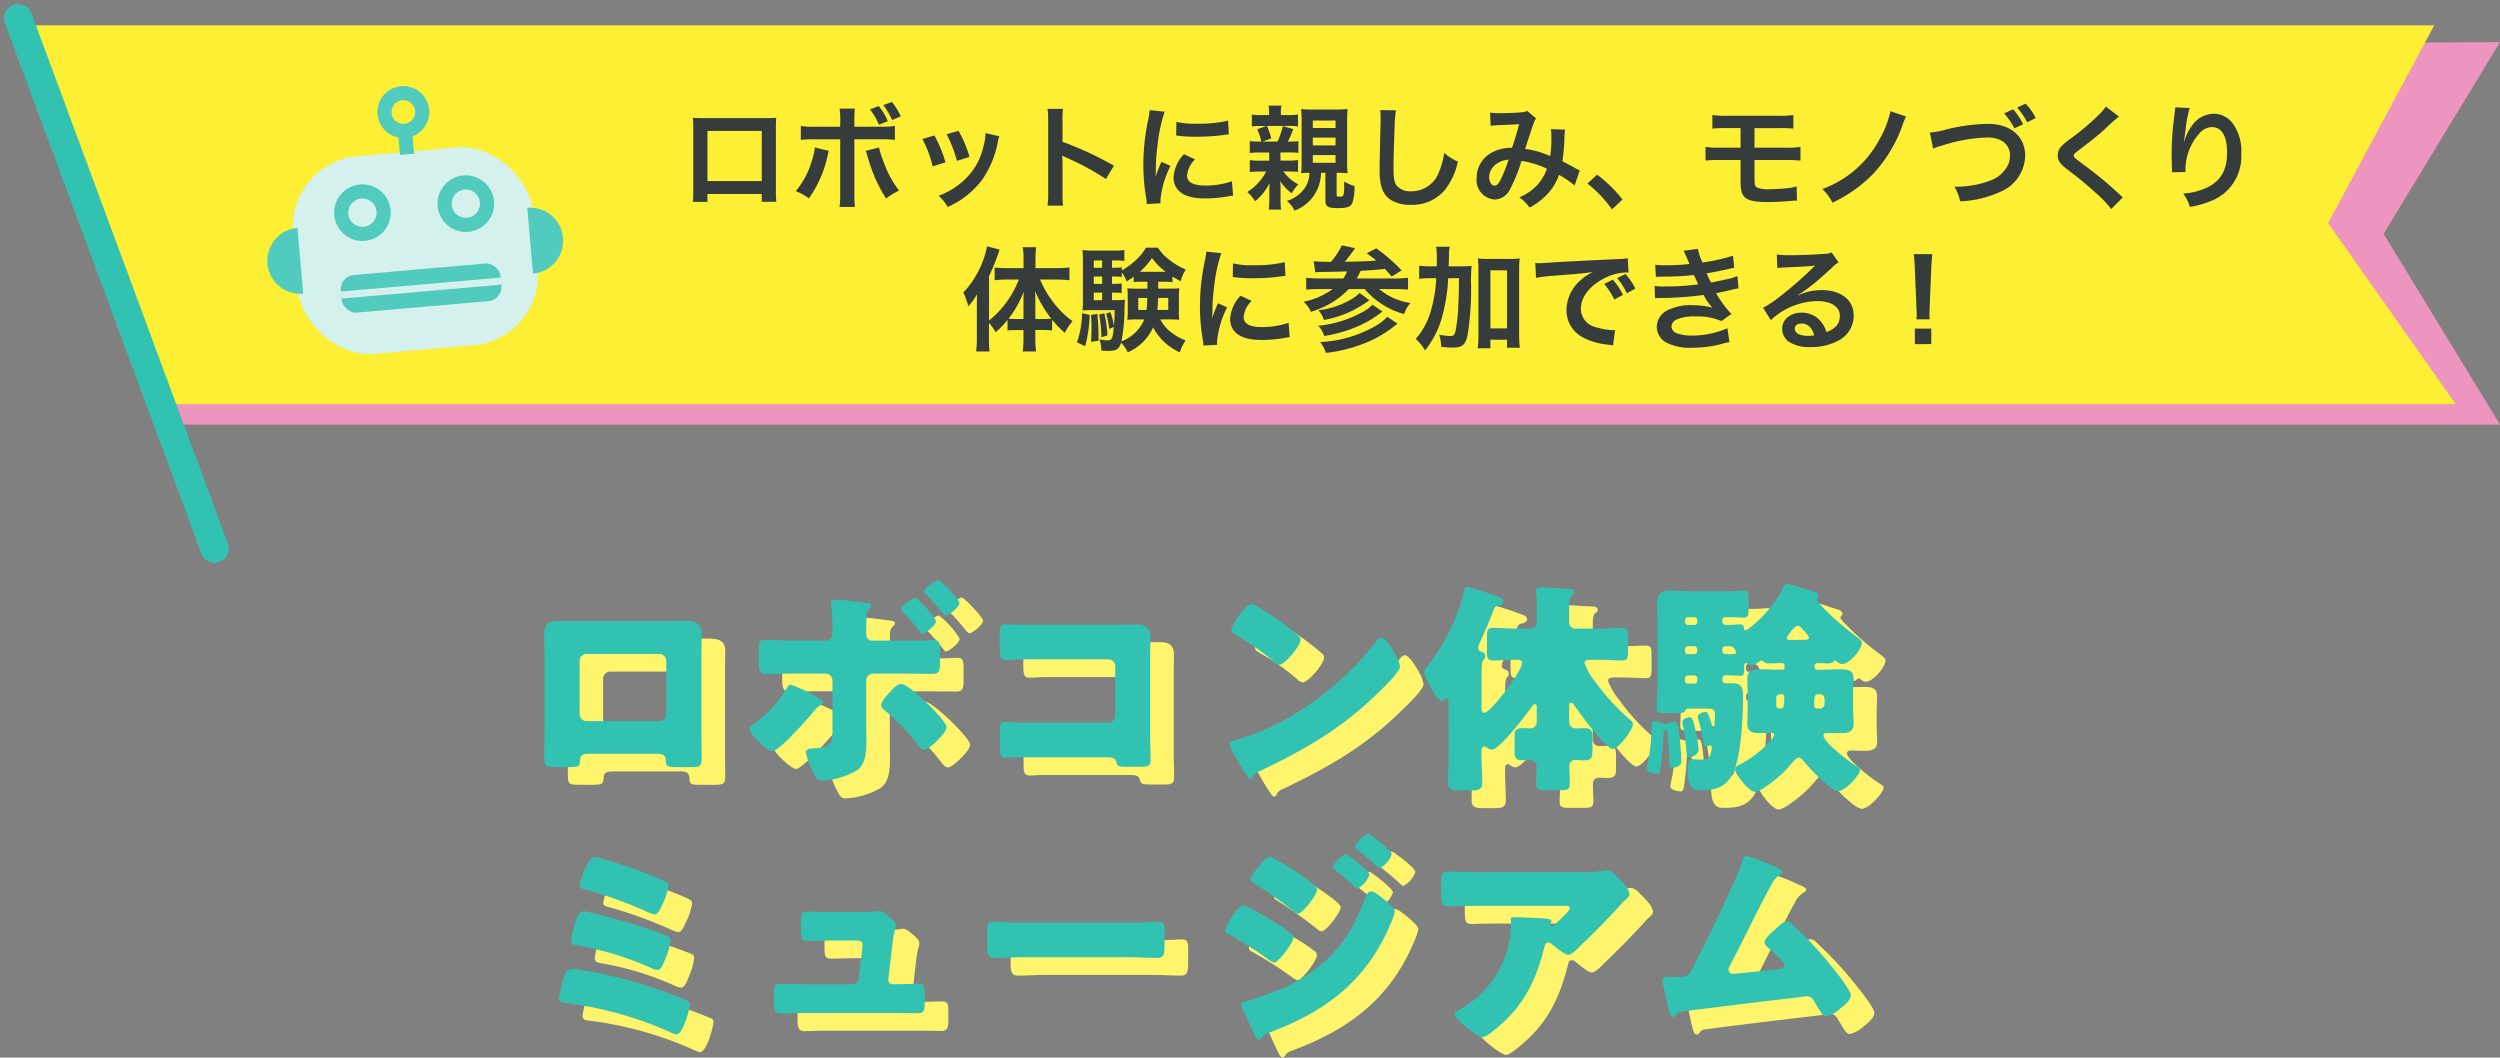 <svg xmlns="http://www.w3.org/2000/svg" width="353.362" height="149.485" viewBox="0 0 353.362 149.485">
  <rect x="0" y="0" width="353.362" height="149.485" fill="#808080" stroke="none"/>
  <g id="sec2_ttl_sp" transform="translate(-10.935 -1434.461)">
    <g id="Group_1890" data-name="Group 1890" transform="translate(-698 -307.993)">
      <path id="Path_165" data-name="Path 165" d="M-89.056-21.76c-1.312,0-2.08.352-2.08,1.76,0,1.088.032,2.144.032,3.2V-5.984c0,1.152-.032,2.336-.032,3.488,0,1.248.128,1.376,1.728,1.376h1.824c1.376,0,1.44-.16,1.5-.9.064-.9.384-.992,1.7-.992h8.736c1.312,0,1.632.1,1.7.992.032.7.128.9,1.344.9h1.984c1.6,0,1.728-.1,1.728-1.376,0-1.184-.032-2.336-.032-3.488V-16.8c0-1.056.032-2.112.032-3.2,0-1.568-.928-1.792-2.688-1.792-.64,0-1.376.032-2.208.032Zm14.176,4.64a1.018,1.018,0,0,1,.992.992v7.52a1,1,0,0,1-.992.992H-85.152a1,1,0,0,1-.992-.992v-7.52a1,1,0,0,1,.992-.992Zm19.232-1.888c-1.408,0-3.872-.1-4.32-.1-.7,0-.864.32-.864,1.44v1.76c0,1.088.16,1.632,1.024,1.632,1.248,0,2.72-.064,4.16-.064h4.256a.977.977,0,0,1,.992.992v6.752c0,2.144-.064,2.72-2.528,2.816-.608.032-1.248.064-1.248.544A12.2,12.2,0,0,0-53.088-.288c.48.9.64,1.088,1.216,1.088A10.83,10.83,0,0,0-46.88-.7c1.12-.864,1.28-2.464,1.28-4.128,0-.672-.032-1.344-.032-1.984v-6.528a1,1,0,0,1,.992-.992h4c1.472,0,2.944.032,4.448.032.864,0,.992-.448.992-1.6v-1.664c0-1.152-.128-1.5-.9-1.5-.448,0-1.12.032-1.7.064h-6.976c-.8,0-.864-.736-.864-1.216v-.288c0-.48.032-.96.032-1.44v-.256a1.58,1.58,0,0,1,.384-1.28c.16-.128.32-.256.32-.48,0-.256-.352-.32-.576-.352-.544-.1-3.872-.48-4.352-.48-.448,0-.768.064-.768.448,0,.16.032.32.032.448a30.087,30.087,0,0,1,.16,3.392v.288c0,.512-.064,1.216-.9,1.216Zm-.64,6.24c-.32,0-.48.32-.608.544a15.931,15.931,0,0,1-4.416,4.832c-.32.224-.8.576-.8.9,0,.8,2.592,3.136,3.2,3.136.992,0,5.152-4.768,5.952-5.728a2.417,2.417,0,0,1,.9-.8c.16-.1.32-.192.32-.352,0-.192-.288-.448-.672-.672A19.613,19.613,0,0,0-56.288-12.768Zm15.584-.1c-.512,0-.9.416-1.568,1.152-.384.384-1.248,1.312-1.248,1.856,0,.288.256.512.48.7a28.669,28.669,0,0,1,4.64,4.8c.224.288.608.8.96.8.7,0,3.168-2.4,3.168-3.2,0-.672-2.176-2.816-2.72-3.36C-37.7-10.784-39.872-12.864-40.7-12.864Zm2.016-12.192c-.32,0-2.016,1.12-2.016,1.6a.632.632,0,0,0,.192.384,28.841,28.841,0,0,1,2.272,2.56c.192.256.384.544.544.544.384,0,1.952-1.184,1.952-1.792A12.217,12.217,0,0,0-38.688-25.056Zm3.264-2.528c-.352,0-2.016,1.152-2.016,1.632a1.491,1.491,0,0,0,.48.64A21.17,21.17,0,0,1-35.3-23.456c.48.608.768.928.928.928.352,0,1.92-1.184,1.92-1.792C-32.448-24.8-35.136-27.584-35.424-27.584Zm10.816,6.336c-.448,0-.928-.064-1.408-.064-.576,0-.736.192-.736,1.408v1.92c0,1.44.16,1.728.864,1.728.544,0,1.088-.064,1.664-.064.9-.032,1.824-.032,2.752-.032h10.048a1,1,0,0,1,.992.992v6.976a1,1,0,0,1-.992.992H-21.44c-1.024,0-2.016,0-3.008-.032-.48,0-1.12-.064-1.536-.064-.672,0-.736.288-.736,1.248v2.272c0,1.12.1,1.536.864,1.536.448,0,.9-.032,1.312-.064h12.576c1.056,0,1.5,0,1.7.7.128.512.256.64,1.472.64h1.824c1.5,0,1.536-.16,1.536-1.5,0-.96-.064-1.888-.064-2.816V-16.288c0-1.056.032-2.144.032-3.232,0-1.376-.736-1.76-2.016-1.76-.96,0-1.92.032-2.88.032ZM8.832-24.16c-.928,0-2.848,3.04-2.848,3.68,0,.32.32.512.576.672a32.958,32.958,0,0,1,5.376,3.744,1.4,1.4,0,0,0,.8.48c.736,0,3.008-2.592,3.008-3.52a.684.684,0,0,0-.288-.576,36.54,36.54,0,0,0-5.632-4.032A3.244,3.244,0,0,0,8.832-24.16Zm18.336,4.736c-.352,0-.608.352-.9.768-.064.1-.128.16-.192.256A42.854,42.854,0,0,1,14.528-8.384a33.7,33.7,0,0,1-8.192,3.52c-.256.064-.608.224-.608.512a8.093,8.093,0,0,0,.928,1.92A28.186,28.186,0,0,0,8.16.032c.128.224.32.512.576.512A.279.279,0,0,0,8.992.352,1.388,1.388,0,0,1,9.856-.48c6.4-3.072,11.552-5.952,16.7-10.976.672-.64,3.264-3.1,3.264-3.872a5.091,5.091,0,0,0-.544-1.5c-.1-.128-.128-.256-.192-.352C28.8-17.7,27.808-19.424,27.168-19.424ZM41.344-3.3c0-.288,0-.736.384-.736a.821.821,0,0,1,.384.16,1.151,1.151,0,0,0,.7.288c1.088,0,4.928-5.056,5.664-6.112a.53.53,0,0,1,.416-.32c.256,0,.256.256.256.576v1.76c0,.64-.256,1.088-.96,1.088-.32,0-.608-.032-.928-.032-1.056,0-1.248.256-1.248,1.184v2.112c0,.928.16,1.248,1.216,1.248.32,0,.64-.032.96-.032a.867.867,0,0,1,.928.96c0,.768-.064,1.568-.064,2.368,0,.864.352.928,1.44.928h1.856c1.152,0,1.472-.064,1.472-.96,0-.8-.064-1.632-.064-2.432a.791.791,0,0,1,.864-.864c.384,0,.768.032,1.152.032,1.088,0,1.248-.32,1.248-1.344V-5.312c0-1.056-.192-1.312-1.312-1.312-.352,0-.672.032-1.024.032-.736,0-.96-.512-.96-1.152V-9.472c0-.512,0-.768.288-.768.224,0,.352.224.448.384.672,1.024,4.416,6.144,5.408,6.144.928,0,2.88-2.752,2.88-3.488,0-.32-.32-.544-.512-.7a30.672,30.672,0,0,1-4.768-5.216A9.975,9.975,0,0,1,55.9-15.776c0-.512.512-.512.864-.512h1.28c1.056,0,2.144.1,3.136.1.768,0,.864-.32.864-1.248v-2.112c0-.928-.1-1.248-.864-1.248-.928,0-2.048.1-3.136.1H54.784a.933.933,0,0,1-1.056-1.056v-1.792c0-.8.032-1.536.32-1.792.32-.256.384-.352.384-.512,0-.384-.288-.448-.928-.48-.9-.032-3.04-.192-3.84-.192-.352,0-.64.064-.64.48a.886.886,0,0,0,.032.288,16.281,16.281,0,0,1,.1,2.24v1.728A.953.953,0,0,1,48.064-20.7h-2.08c-1.024,0-2.016-.1-3.008-.1-.768,0-.864.32-.864,1.248v2.112c0,.928.1,1.248.864,1.248.992,0,1.984-.1,3.008-.1h.224c.384,0,.864,0,.864.512,0,1.024-4.416,6.976-5.312,6.976-.384,0-.416-.384-.416-1.024v-3.9c0-1.888.032-2.336.32-2.592a.651.651,0,0,0,.192-.48.53.53,0,0,0-.416-.576c-.224-.1-.576-.16-.576-.608a2.178,2.178,0,0,1,.256-.768c.576-1.28,1.312-2.912,1.792-4.224.288-.8.352-.864.864-.96.288-.064.672-.224.672-.576,0-.384-.224-.512-1.344-.9a38.536,38.536,0,0,0-3.776-1.184c-.352,0-.384.352-.448.7A27.185,27.185,0,0,1,36.8-20.32a28.618,28.618,0,0,1-3.072,4.9c-.288.352-.48.576-.48.9,0,.64,1.792,4.064,2.464,4.064.16,0,.352-.192.48-.288a.324.324,0,0,1,.224-.128c.224,0,.256.128.256.608V-2.88c0,1.312-.064,2.624-.064,3.968,0,.736.32,1.088,1.408,1.088h2.208c.832,0,1.216-.352,1.216-.96,0-1.344-.1-2.72-.1-4.1Zm52.512-8.16c0-.736.064-1.472.064-2.208,0-1.216-.928-1.28-1.888-1.28-.9,0-1.824.064-2.72.064h-.544a.355.355,0,0,1-.352-.352v-.224c0-.288.256-.352.48-.352.48,0,.96.032,1.44.032.16,0,.576-.032.672-.16.1-.1.16-.224.288-.224a.556.556,0,0,1,.352.192,1.067,1.067,0,0,0,.672.288c1.024,0,2.784-2.08,2.784-3.008,0-.32-.448-.608-.672-.8a39.04,39.04,0,0,1-4.768-4.128c-.16-.16-.928-.928-.928-1.12a.242.242,0,0,1,.128-.224c.032-.064.16-.16.16-.32,0-.48-.736-.64-1.6-.9a19.425,19.425,0,0,0-2.816-.832c-.32,0-.416.16-.64.608-1.76,3.456-4.992,5.952-5.312,5.952-.16,0-.192-.064-.224-.32-.032-.224-.064-.512-.576-.512-.416,0-.864.064-1.536.064h-.544a.4.4,0,0,1-.384-.416v-.256a.4.4,0,0,1,.384-.416h.832c.736,0,1.408.064,1.792.064.64,0,.7-.352.7-1.248V-24.9c0-.8-.064-1.184-.7-1.184-.416,0-1.088.1-1.792.1H70.72c-.832,0-1.7-.1-2.56-.1-1.248,0-2.016.352-2.016,1.76,0,.672.064,1.5.064,2.4v8.7c0,1.248-.1,2.528-.1,3.776,0,.576.256.672.8.672s1.12.032,1.664.032c1.088,0,1.408,0,1.568-.352.064-.16.128-.288.32-.288h2.912c.608,0,.96.1.96.864,0,.352-.032.928-.064,1.536,0,.128,0,.48-.128.48-.064,0-.1-.1-.128-.192-.1-.32-.32-1.088-.384-1.28-.32-.832-.384-.928-.672-.928-.256,0-1.056.192-1.056.672a.886.886,0,0,0,.1.416,25.124,25.124,0,0,1,.7,3.072c.064.288.1.7.352.7a.934.934,0,0,0,.288-.064,1.137,1.137,0,0,1,.32-.064c.192,0,.224.16.224.32A3.776,3.776,0,0,1,73.6-2.656c-.224.448-.7.48-1.376.48-.288,0-.64-.064-1.152-.064-.608,0-.608.9-.608,1.568,0,2.816,1.056,2.816,1.824,2.816,2.208,0,3.616-.384,4.64-2.5,1.088-2.24,1.376-7.9,1.376-10.5,0-1.28,0-2.112-1.536-2.112H76.1c-.352,0-.7,0-.7-.448v-.256a.4.4,0,0,1,.384-.416h.544c.736,0,1.216.064,1.536.064.512,0,.608-.16.608-1.088v-.256c0-.16,0-.448.224-.448a.192.192,0,0,1,.128.032,1.929,1.929,0,0,0,.7.288,1.689,1.689,0,0,0,.928-.448c.128-.064.32-.224.48-.224a.332.332,0,0,1,.256.128.912.912,0,0,0,.8.256c.576,0,1.12-.032,1.7-.032.224,0,.48.032.48.32v.288c0,.224-.1.32-.32.32h-.352c-.9,0-1.824-.064-2.72-.064-.96,0-1.856.1-1.856,1.28,0,.736.032,1.472.032,2.208v2.048c0,.736-.032,1.472-.032,2.208,0,1.216.9,1.28,1.856,1.28.512,0,1.024-.032,1.536-.032.16,0,.384.032.384.256,0,.544-2.208,2.848-4.64,4.1-.416.224-.864.384-.864.832,0,.672,1.952,3.168,2.848,3.168a4.751,4.751,0,0,0,1.632-.864A17.321,17.321,0,0,0,84.9-1.312c.352-.416.9-1.152,1.28-1.152.32,0,.64.416.864.7.736.9,3.68,4.032,4.736,4.032,1.024,0,3.072-2.336,3.072-3.008,0-.224-.32-.384-.608-.576-.9-.544-4.576-3.3-4.576-4.288,0-.288.288-.352.512-.352.64,0,1.248.032,1.856.032.96,0,1.888-.064,1.888-1.28,0-.736-.064-1.472-.064-2.208ZM88.8-9.408c-.32-.032-.448-.16-.448-.544,0-1.184.1-1.472.576-1.472h.256a.636.636,0,0,1,.64.608v.768a.642.642,0,0,1-.64.64Zm-5.024-2.016c.256.032.352.16.352.448,0,1.024-.064,1.568-.448,1.568h-.288a.4.4,0,0,1-.384-.416v-1.088a.505.505,0,0,1,.512-.512ZM70.528-21.216a.4.4,0,0,1-.416-.416v-.256a.4.4,0,0,1,.416-.416h.9a.424.424,0,0,1,.416.416v.256a.424.424,0,0,1-.416.416Zm5.792,3.008a.848.848,0,0,1,.736.32,1.2,1.2,0,0,1,.256.544c0,.256-.192.256-.992.256h-.544a.4.4,0,0,1-.384-.416v-.288a.4.4,0,0,1,.384-.416Zm-4.9,0a.447.447,0,0,1,.416.416v.288a.424.424,0,0,1-.416.416h-.9a.4.4,0,0,1-.416-.416v-.288a.4.4,0,0,1,.416-.416Zm0,4.128a.4.4,0,0,1,.416.416v.32a.4.4,0,0,1-.416.416h-.9a.387.387,0,0,1-.416-.416v-.32a.4.4,0,0,1,.416-.416ZM84.864-19.1c-.192,0-.384-.064-.384-.288,0-.16,1.056-1.7,1.568-1.7.256,0,.416.16.992.832.352.416.576.64.576.864,0,.256-.448.288-.64.288ZM66.112-.192c.384,0,.448-.32.512-.672a49.1,49.1,0,0,0,.448-4.96c0-.288.032-.544.384-.544.1,0,.128.064.16.288.064.576.256,3.232.256,3.9,0,.832,0,1.152.448,1.152.224,0,1.28-.128,1.28-.96,0-.384-.16-2.3-.192-2.752-.256-2.56-.352-2.784-.832-2.784a2.038,2.038,0,0,0-.864.224.426.426,0,0,1-.256.1.989.989,0,0,1-.256-.064c-.224-.064-1.28-.352-1.44-.352-.384,0-.384.512-.384.96a28.721,28.721,0,0,1-.416,4.384A12.74,12.74,0,0,0,64.7-.9C64.7-.384,65.7-.192,66.112-.192ZM70.72-8.16c-.224,0-.992.192-.992.672a1.606,1.606,0,0,0,.064.384,30.4,30.4,0,0,1,.48,3.424c.1,1.056.128,1.184.416,1.184s1.344-.32,1.344-1.152a19.083,19.083,0,0,0-.352-2.24C71.232-8.032,71.072-8.16,70.72-8.16ZM-86.144,15.584c0,.384.416.48.736.576a59.147,59.147,0,0,1,8.64,3.1,5.356,5.356,0,0,0,1.248.448c.48,0,.832-.864,1.088-1.44a8.833,8.833,0,0,0,.864-2.592.629.629,0,0,0-.288-.544,31.957,31.957,0,0,0-3.3-1.376c-1.12-.448-5.952-2.144-6.912-2.144-.48,0-.768.576-1.12,1.248-.1.16-.16.352-.256.512A9.818,9.818,0,0,0-86.144,15.584Zm-.9,11.808a1.267,1.267,0,0,0-1.248,1.024,20.516,20.516,0,0,0-.768,3.072c0,.64.448.672.992.736a51.893,51.893,0,0,1,14.816,4.16,2.4,2.4,0,0,0,.8.288c.9,0,1.888-3.488,1.888-4.288,0-.352-.16-.416-.7-.64a66.653,66.653,0,0,0-11.008-3.488A47.122,47.122,0,0,0-87.04,27.392Zm1.5-8.128c-.7,0-.96.832-1.184,1.568a14.028,14.028,0,0,0-.608,2.56c0,.576.512.64,1.056.736a42.354,42.354,0,0,1,10.208,3.136,3.051,3.051,0,0,0,.864.288c.544,0,.768-.544,1.088-1.344l.192-.48a7.9,7.9,0,0,0,.64-2.368c0-.384-.224-.512-.544-.64a65.034,65.034,0,0,0-6.528-2.176C-81.152,20.32-84.992,19.264-85.536,19.264Zm34.848.1c-1.216,0-2.944-.064-3.392-.064-.672,0-.768.352-.768,1.312v1.408c0,1.024.128,1.44.864,1.44.96,0,2.176-.064,3.36-.064h3.648c.32,0,.832.064.832.576,0,.064-.032.416-.032.512l-.512,4.32a.843.843,0,0,1-.864.768h-6.976c-1.12,0-2.848-.064-3.3-.064-.672,0-.832.288-.832,1.248v1.376c0,.864.064,1.568.96,1.568.64,0,2.08-.064,3.168-.064h12.864c1.12,0,2.24.032,3.36.032.9,0,.96-.576.96-1.536v-1.28c0-.992-.128-1.344-.864-1.344-1.152,0-2.3.064-3.456.064h-.224a.6.6,0,0,1-.608-.576v-.1l.576-4.96c.256-2.144.48-2.144.48-2.624a1.094,1.094,0,0,0-.448-.832c-.416-.416-1.344-1.248-1.824-1.248a2.47,2.47,0,0,0-.48.064c-.576.064-2.08.064-2.72.064Zm27.328,1.5c-2.016,0-3.808-.128-4.256-.128-.832,0-.928.384-.928,1.344v1.472c0,1.7,0,2.3,1.088,2.3,1.184,0,2.688-.1,4.1-.1H-8.64c1.408,0,2.88.1,4.128.1,1.024,0,1.056-.544,1.056-2.3V22.016c0-.928-.128-1.28-.96-1.28-.288,0-2.336.128-4.224.128ZM11.456,11.52c-.672,0-2.752,2.656-2.752,3.232,0,.224.16.352.352.448a64.979,64.979,0,0,1,5.472,3.872c.192.16.608.512.864.512.7,0,2.72-2.72,2.72-3.392,0-.448-1.5-1.5-2.144-1.952A31.036,31.036,0,0,0,11.456,11.52Zm8.864,1.472c0,.192.128.288.288.416a30.254,30.254,0,0,1,2.464,2.08c.192.192.544.576.7.576A3.468,3.468,0,0,0,25.5,14.08c0-.544-3.136-2.912-3.328-2.912C21.824,11.168,20.32,12.576,20.32,12.992ZM5.12,21.984c0,.256.256.384.48.512a52.931,52.931,0,0,1,5.664,3.616A2.04,2.04,0,0,0,12,26.5c.7,0,2.752-2.848,2.752-3.552a.84.84,0,0,0-.448-.64,22.778,22.778,0,0,0-2.752-1.824A25.8,25.8,0,0,0,7.68,18.4C6.976,18.4,5.12,21.312,5.12,21.984ZM25.28,8.32c-.352,0-1.824,1.408-1.824,1.824,0,.224.224.352.416.48.928.736,1.824,1.472,2.688,2.3.1.1.256.256.384.256a3.411,3.411,0,0,0,1.7-1.984c0-.512-2.368-2.3-2.88-2.624A.889.889,0,0,0,25.28,8.32Zm.48,8.128c-.448,0-.608.416-.768.768-1.376,3.456-2.688,6.144-5.408,8.736a20.946,20.946,0,0,1-7.68,4.7C10.976,31.008,8.9,31.776,8,32c-.192.064-.64.192-.64.448a1.341,1.341,0,0,0,.128.48c.32.576,1.344,2.912,1.76,3.744.1.224.384.768.64.768a.519.519,0,0,0,.288-.16c.288-.48.384-.576,1.312-.928,7.872-2.944,13.632-7.328,16.96-15.232a9.6,9.6,0,0,0,.64-1.824c0-.448-1.152-1.408-1.568-1.76C27.168,17.248,26.208,16.448,25.76,16.448Zm24.48,7.808c.1-.384.192-.576.576-.576a.541.541,0,0,1,.32.1c.544.448,1.952,1.632,2.464,1.632.384,0,.992-.544,1.568-1.12L55.456,24c1.952-1.856,3.84-3.776,5.664-5.792a6.144,6.144,0,0,1,.448-.48c.32-.256.672-.544.672-.9,0-.768-1.248-1.984-1.792-2.528-.416-.416-.8-.832-1.376-.832a3.153,3.153,0,0,0-.544.064,17.737,17.737,0,0,1-2.944.192H41.5c-1.664,0-3.3-.064-4.928-.064-.8,0-.928.416-.928,1.12v1.632c0,1.792.032,2.144,1.024,2.144.448,0,.9-.032,1.344-.032,1.152-.032,2.3-.032,3.488-.032H53.312c.352,0,.512.16.512.352,0,.416-2.016,2.176-2.272,2.4a.291.291,0,0,1-.224.1.261.261,0,0,1-.288-.256.243.243,0,0,1,.064-.128c.032-.1.128-.192.128-.288,0-.16-.1-.288-.64-.352-.736-.1-3.872-.224-4.8-.224-.288,0-.32.1-.32.352,0,.064.032.1.032.16a18.048,18.048,0,0,1-.128,2.336,14.22,14.22,0,0,1-6.944,10.112c-.672.384-.928.544-.928.736,0,.7,3.264,3.264,3.968,3.264.672,0,2.688-1.856,3.232-2.368C47.776,31.744,49.248,28.288,50.24,24.256ZM78.848,11.424c-.416,0-.512.352-.608.7-.736,2.336-4.64,10.368-5.92,12.9-.288.576-.544,1.056-.736,1.472-.928,1.92-.992,2.048-2.24,2.048h-.608c-.352,0-.7-.032-1.056-.032-.32,0-.736,0-.736.448a3.417,3.417,0,0,0,.1.8c.256,1.024.448,2.08.7,3.136.16.672.288,1.28.672,1.28.192,0,.288-.128.416-.256a.9.9,0,0,1,.7-.448c1.088-.192,14.3-1.792,16.32-2.016.192-.032,1.376-.192,1.472-.192a1.192,1.192,0,0,1,.992.64c.128.224.256.448.384.64.608,1.024.928,1.568,1.344,1.568a4.365,4.365,0,0,0,2.016-1.12c.544-.416,1.472-1.152,1.472-1.888,0-.832-2.944-4.352-3.616-5.152a54.057,54.057,0,0,0-4.576-4.8,1.273,1.273,0,0,0-.864-.448c-.48,0-1.056.576-1.664,1.152-.416.352-1.472,1.248-1.472,1.792a.866.866,0,0,0,.352.608c.672.608,1.376,1.216,2.016,1.888a1.317,1.317,0,0,1,.448.736c0,.48-.544.544-1.184.608-1.792.192-3.584.384-5.344.544-.256.032-.608.064-.768.064a.581.581,0,0,1-.608-.576.967.967,0,0,1,.16-.512c1.952-3.68,3.68-7.424,5.664-11.072.064-.1.128-.224.192-.32a3.261,3.261,0,0,1,1.216-1.472c.16-.1.416-.224.416-.416,0-.32-.512-.512-.992-.7-.1-.032-.192-.1-.288-.128A24.679,24.679,0,0,0,78.848,11.424Z" transform="translate(880.332 1854.499)" fill="#fff56d"/>
      <path id="Path_164" data-name="Path 164" d="M-89.056-21.76c-1.312,0-2.08.352-2.08,1.76,0,1.088.032,2.144.032,3.2V-5.984c0,1.152-.032,2.336-.032,3.488,0,1.248.128,1.376,1.728,1.376h1.824c1.376,0,1.44-.16,1.5-.9.064-.9.384-.992,1.7-.992h8.736c1.312,0,1.632.1,1.7.992.032.7.128.9,1.344.9h1.984c1.6,0,1.728-.1,1.728-1.376,0-1.184-.032-2.336-.032-3.488V-16.8c0-1.056.032-2.112.032-3.2,0-1.568-.928-1.792-2.688-1.792-.64,0-1.376.032-2.208.032Zm14.176,4.64a1.018,1.018,0,0,1,.992.992v7.52a1,1,0,0,1-.992.992H-85.152a1,1,0,0,1-.992-.992v-7.52a1,1,0,0,1,.992-.992Zm19.232-1.888c-1.408,0-3.872-.1-4.32-.1-.7,0-.864.32-.864,1.44v1.76c0,1.088.16,1.632,1.024,1.632,1.248,0,2.72-.064,4.16-.064h4.256a.977.977,0,0,1,.992.992v6.752c0,2.144-.064,2.72-2.528,2.816-.608.032-1.248.064-1.248.544A12.2,12.2,0,0,0-53.088-.288c.48.9.64,1.088,1.216,1.088A10.83,10.83,0,0,0-46.88-.7c1.12-.864,1.28-2.464,1.28-4.128,0-.672-.032-1.344-.032-1.984v-6.528a1,1,0,0,1,.992-.992h4c1.472,0,2.944.032,4.448.032.864,0,.992-.448.992-1.6v-1.664c0-1.152-.128-1.5-.9-1.5-.448,0-1.12.032-1.7.064h-6.976c-.8,0-.864-.736-.864-1.216v-.288c0-.48.032-.96.032-1.44v-.256a1.58,1.58,0,0,1,.384-1.28c.16-.128.32-.256.32-.48,0-.256-.352-.32-.576-.352-.544-.1-3.872-.48-4.352-.48-.448,0-.768.064-.768.448,0,.16.032.32.032.448a30.087,30.087,0,0,1,.16,3.392v.288c0,.512-.064,1.216-.9,1.216Zm-.64,6.24c-.32,0-.48.32-.608.544a15.931,15.931,0,0,1-4.416,4.832c-.32.224-.8.576-.8.9,0,.8,2.592,3.136,3.2,3.136.992,0,5.152-4.768,5.952-5.728a2.417,2.417,0,0,1,.9-.8c.16-.1.32-.192.32-.352,0-.192-.288-.448-.672-.672A19.613,19.613,0,0,0-56.288-12.768Zm15.584-.1c-.512,0-.9.416-1.568,1.152-.384.384-1.248,1.312-1.248,1.856,0,.288.256.512.48.7a28.669,28.669,0,0,1,4.64,4.8c.224.288.608.8.96.8.7,0,3.168-2.4,3.168-3.2,0-.672-2.176-2.816-2.72-3.36C-37.7-10.784-39.872-12.864-40.7-12.864Zm2.016-12.192c-.32,0-2.016,1.12-2.016,1.6a.632.632,0,0,0,.192.384,28.841,28.841,0,0,1,2.272,2.56c.192.256.384.544.544.544.384,0,1.952-1.184,1.952-1.792A12.217,12.217,0,0,0-38.688-25.056Zm3.264-2.528c-.352,0-2.016,1.152-2.016,1.632a1.491,1.491,0,0,0,.48.64A21.17,21.17,0,0,1-35.3-23.456c.48.608.768.928.928.928.352,0,1.92-1.184,1.92-1.792C-32.448-24.8-35.136-27.584-35.424-27.584Zm10.816,6.336c-.448,0-.928-.064-1.408-.064-.576,0-.736.192-.736,1.408v1.92c0,1.44.16,1.728.864,1.728.544,0,1.088-.064,1.664-.064.9-.032,1.824-.032,2.752-.032h10.048a1,1,0,0,1,.992.992v6.976a1,1,0,0,1-.992.992H-21.44c-1.024,0-2.016,0-3.008-.032-.48,0-1.12-.064-1.536-.064-.672,0-.736.288-.736,1.248v2.272c0,1.12.1,1.536.864,1.536.448,0,.9-.032,1.312-.064h12.576c1.056,0,1.5,0,1.7.7.128.512.256.64,1.472.64h1.824c1.5,0,1.536-.16,1.536-1.5,0-.96-.064-1.888-.064-2.816V-16.288c0-1.056.032-2.144.032-3.232,0-1.376-.736-1.76-2.016-1.76-.96,0-1.92.032-2.88.032ZM8.832-24.16c-.928,0-2.848,3.04-2.848,3.68,0,.32.32.512.576.672a32.958,32.958,0,0,1,5.376,3.744,1.4,1.4,0,0,0,.8.48c.736,0,3.008-2.592,3.008-3.52a.684.684,0,0,0-.288-.576,36.54,36.54,0,0,0-5.632-4.032A3.244,3.244,0,0,0,8.832-24.16Zm18.336,4.736c-.352,0-.608.352-.9.768-.064.1-.128.16-.192.256A42.854,42.854,0,0,1,14.528-8.384a33.7,33.7,0,0,1-8.192,3.52c-.256.064-.608.224-.608.512a8.093,8.093,0,0,0,.928,1.92A28.186,28.186,0,0,0,8.16.032c.128.224.32.512.576.512A.279.279,0,0,0,8.992.352,1.388,1.388,0,0,1,9.856-.48c6.4-3.072,11.552-5.952,16.7-10.976.672-.64,3.264-3.1,3.264-3.872a5.091,5.091,0,0,0-.544-1.5c-.1-.128-.128-.256-.192-.352C28.8-17.7,27.808-19.424,27.168-19.424ZM41.344-3.3c0-.288,0-.736.384-.736a.821.821,0,0,1,.384.16,1.151,1.151,0,0,0,.7.288c1.088,0,4.928-5.056,5.664-6.112a.53.53,0,0,1,.416-.32c.256,0,.256.256.256.576v1.76c0,.64-.256,1.088-.96,1.088-.32,0-.608-.032-.928-.032-1.056,0-1.248.256-1.248,1.184v2.112c0,.928.16,1.248,1.216,1.248.32,0,.64-.032.96-.032a.867.867,0,0,1,.928.96c0,.768-.064,1.568-.064,2.368,0,.864.352.928,1.44.928h1.856c1.152,0,1.472-.064,1.472-.96,0-.8-.064-1.632-.064-2.432a.791.791,0,0,1,.864-.864c.384,0,.768.032,1.152.032,1.088,0,1.248-.32,1.248-1.344V-5.312c0-1.056-.192-1.312-1.312-1.312-.352,0-.672.032-1.024.032-.736,0-.96-.512-.96-1.152V-9.472c0-.512,0-.768.288-.768.224,0,.352.224.448.384.672,1.024,4.416,6.144,5.408,6.144.928,0,2.88-2.752,2.88-3.488,0-.32-.32-.544-.512-.7a30.672,30.672,0,0,1-4.768-5.216A9.975,9.975,0,0,1,55.9-15.776c0-.512.512-.512.864-.512h1.28c1.056,0,2.144.1,3.136.1.768,0,.864-.32.864-1.248v-2.112c0-.928-.1-1.248-.864-1.248-.928,0-2.048.1-3.136.1H54.784a.933.933,0,0,1-1.056-1.056v-1.792c0-.8.032-1.536.32-1.792.32-.256.384-.352.384-.512,0-.384-.288-.448-.928-.48-.9-.032-3.04-.192-3.84-.192-.352,0-.64.064-.64.48a.886.886,0,0,0,.032.288,16.281,16.281,0,0,1,.1,2.24v1.728A.953.953,0,0,1,48.064-20.7h-2.08c-1.024,0-2.016-.1-3.008-.1-.768,0-.864.32-.864,1.248v2.112c0,.928.1,1.248.864,1.248.992,0,1.984-.1,3.008-.1h.224c.384,0,.864,0,.864.512,0,1.024-4.416,6.976-5.312,6.976-.384,0-.416-.384-.416-1.024v-3.9c0-1.888.032-2.336.32-2.592a.651.651,0,0,0,.192-.48.53.53,0,0,0-.416-.576c-.224-.1-.576-.16-.576-.608a2.178,2.178,0,0,1,.256-.768c.576-1.28,1.312-2.912,1.792-4.224.288-.8.352-.864.864-.96.288-.064.672-.224.672-.576,0-.384-.224-.512-1.344-.9a38.536,38.536,0,0,0-3.776-1.184c-.352,0-.384.352-.448.7A27.185,27.185,0,0,1,36.8-20.32a28.618,28.618,0,0,1-3.072,4.9c-.288.352-.48.576-.48.9,0,.64,1.792,4.064,2.464,4.064.16,0,.352-.192.48-.288a.324.324,0,0,1,.224-.128c.224,0,.256.128.256.608V-2.88c0,1.312-.064,2.624-.064,3.968,0,.736.32,1.088,1.408,1.088h2.208c.832,0,1.216-.352,1.216-.96,0-1.344-.1-2.72-.1-4.1Zm52.512-8.16c0-.736.064-1.472.064-2.208,0-1.216-.928-1.28-1.888-1.28-.9,0-1.824.064-2.72.064h-.544a.355.355,0,0,1-.352-.352v-.224c0-.288.256-.352.48-.352.48,0,.96.032,1.44.032.16,0,.576-.032.672-.16.1-.1.16-.224.288-.224a.556.556,0,0,1,.352.192,1.067,1.067,0,0,0,.672.288c1.024,0,2.784-2.08,2.784-3.008,0-.32-.448-.608-.672-.8a39.04,39.04,0,0,1-4.768-4.128c-.16-.16-.928-.928-.928-1.12a.242.242,0,0,1,.128-.224c.032-.064.16-.16.16-.32,0-.48-.736-.64-1.6-.9a19.425,19.425,0,0,0-2.816-.832c-.32,0-.416.16-.64.608-1.76,3.456-4.992,5.952-5.312,5.952-.16,0-.192-.064-.224-.32-.032-.224-.064-.512-.576-.512-.416,0-.864.064-1.536.064h-.544a.4.4,0,0,1-.384-.416v-.256a.4.4,0,0,1,.384-.416h.832c.736,0,1.408.064,1.792.064.64,0,.7-.352.7-1.248V-24.9c0-.8-.064-1.184-.7-1.184-.416,0-1.088.1-1.792.1H70.72c-.832,0-1.7-.1-2.56-.1-1.248,0-2.016.352-2.016,1.76,0,.672.064,1.5.064,2.4v8.7c0,1.248-.1,2.528-.1,3.776,0,.576.256.672.8.672s1.12.032,1.664.032c1.088,0,1.408,0,1.568-.352.064-.16.128-.288.32-.288h2.912c.608,0,.96.1.96.864,0,.352-.032.928-.064,1.536,0,.128,0,.48-.128.48-.064,0-.1-.1-.128-.192-.1-.32-.32-1.088-.384-1.28-.32-.832-.384-.928-.672-.928-.256,0-1.056.192-1.056.672a.886.886,0,0,0,.1.416,25.124,25.124,0,0,1,.7,3.072c.064.288.1.7.352.7a.934.934,0,0,0,.288-.064,1.137,1.137,0,0,1,.32-.064c.192,0,.224.16.224.32A3.776,3.776,0,0,1,73.6-2.656c-.224.448-.7.48-1.376.48-.288,0-.64-.064-1.152-.064-.608,0-.608.9-.608,1.568,0,2.816,1.056,2.816,1.824,2.816,2.208,0,3.616-.384,4.64-2.5,1.088-2.24,1.376-7.9,1.376-10.5,0-1.28,0-2.112-1.536-2.112H76.1c-.352,0-.7,0-.7-.448v-.256a.4.4,0,0,1,.384-.416h.544c.736,0,1.216.064,1.536.064.512,0,.608-.16.608-1.088v-.256c0-.16,0-.448.224-.448a.192.192,0,0,1,.128.032,1.929,1.929,0,0,0,.7.288,1.689,1.689,0,0,0,.928-.448c.128-.064.32-.224.48-.224a.332.332,0,0,1,.256.128.912.912,0,0,0,.8.256c.576,0,1.12-.032,1.7-.032.224,0,.48.032.48.32v.288c0,.224-.1.32-.32.32h-.352c-.9,0-1.824-.064-2.72-.064-.96,0-1.856.1-1.856,1.28,0,.736.032,1.472.032,2.208v2.048c0,.736-.032,1.472-.032,2.208,0,1.216.9,1.28,1.856,1.28.512,0,1.024-.032,1.536-.032.16,0,.384.032.384.256,0,.544-2.208,2.848-4.64,4.1-.416.224-.864.384-.864.832,0,.672,1.952,3.168,2.848,3.168a4.751,4.751,0,0,0,1.632-.864A17.321,17.321,0,0,0,84.9-1.312c.352-.416.9-1.152,1.28-1.152.32,0,.64.416.864.7.736.9,3.68,4.032,4.736,4.032,1.024,0,3.072-2.336,3.072-3.008,0-.224-.32-.384-.608-.576-.9-.544-4.576-3.3-4.576-4.288,0-.288.288-.352.512-.352.64,0,1.248.032,1.856.032.96,0,1.888-.064,1.888-1.28,0-.736-.064-1.472-.064-2.208ZM88.8-9.408c-.32-.032-.448-.16-.448-.544,0-1.184.1-1.472.576-1.472h.256a.636.636,0,0,1,.64.608v.768a.642.642,0,0,1-.64.64Zm-5.024-2.016c.256.032.352.16.352.448,0,1.024-.064,1.568-.448,1.568h-.288a.4.4,0,0,1-.384-.416v-1.088a.505.505,0,0,1,.512-.512ZM70.528-21.216a.4.4,0,0,1-.416-.416v-.256a.4.4,0,0,1,.416-.416h.9a.424.424,0,0,1,.416.416v.256a.424.424,0,0,1-.416.416Zm5.792,3.008a.848.848,0,0,1,.736.32,1.2,1.2,0,0,1,.256.544c0,.256-.192.256-.992.256h-.544a.4.4,0,0,1-.384-.416v-.288a.4.4,0,0,1,.384-.416Zm-4.9,0a.447.447,0,0,1,.416.416v.288a.424.424,0,0,1-.416.416h-.9a.4.4,0,0,1-.416-.416v-.288a.4.4,0,0,1,.416-.416Zm0,4.128a.4.4,0,0,1,.416.416v.32a.4.4,0,0,1-.416.416h-.9a.387.387,0,0,1-.416-.416v-.32a.4.4,0,0,1,.416-.416ZM84.864-19.1c-.192,0-.384-.064-.384-.288,0-.16,1.056-1.7,1.568-1.7.256,0,.416.16.992.832.352.416.576.64.576.864,0,.256-.448.288-.64.288ZM66.112-.192c.384,0,.448-.32.512-.672a49.1,49.1,0,0,0,.448-4.96c0-.288.032-.544.384-.544.1,0,.128.064.16.288.064.576.256,3.232.256,3.9,0,.832,0,1.152.448,1.152.224,0,1.28-.128,1.28-.96,0-.384-.16-2.3-.192-2.752-.256-2.56-.352-2.784-.832-2.784a2.038,2.038,0,0,0-.864.224.426.426,0,0,1-.256.1.989.989,0,0,1-.256-.064c-.224-.064-1.28-.352-1.44-.352-.384,0-.384.512-.384.96a28.721,28.721,0,0,1-.416,4.384A12.74,12.74,0,0,0,64.7-.9C64.7-.384,65.7-.192,66.112-.192ZM70.72-8.16c-.224,0-.992.192-.992.672a1.606,1.606,0,0,0,.064.384,30.4,30.4,0,0,1,.48,3.424c.1,1.056.128,1.184.416,1.184s1.344-.32,1.344-1.152a19.083,19.083,0,0,0-.352-2.24C71.232-8.032,71.072-8.16,70.72-8.16ZM-86.144,15.584c0,.384.416.48.736.576a59.147,59.147,0,0,1,8.64,3.1,5.356,5.356,0,0,0,1.248.448c.48,0,.832-.864,1.088-1.44a8.833,8.833,0,0,0,.864-2.592.629.629,0,0,0-.288-.544,31.957,31.957,0,0,0-3.3-1.376c-1.12-.448-5.952-2.144-6.912-2.144-.48,0-.768.576-1.12,1.248-.1.16-.16.352-.256.512A9.818,9.818,0,0,0-86.144,15.584Zm-.9,11.808a1.267,1.267,0,0,0-1.248,1.024,20.516,20.516,0,0,0-.768,3.072c0,.64.448.672.992.736a51.893,51.893,0,0,1,14.816,4.16,2.4,2.4,0,0,0,.8.288c.9,0,1.888-3.488,1.888-4.288,0-.352-.16-.416-.7-.64a66.653,66.653,0,0,0-11.008-3.488A47.122,47.122,0,0,0-87.04,27.392Zm1.5-8.128c-.7,0-.96.832-1.184,1.568a14.028,14.028,0,0,0-.608,2.56c0,.576.512.64,1.056.736a42.354,42.354,0,0,1,10.208,3.136,3.051,3.051,0,0,0,.864.288c.544,0,.768-.544,1.088-1.344l.192-.48a7.9,7.9,0,0,0,.64-2.368c0-.384-.224-.512-.544-.64a65.034,65.034,0,0,0-6.528-2.176C-81.152,20.32-84.992,19.264-85.536,19.264Zm34.848.1c-1.216,0-2.944-.064-3.392-.064-.672,0-.768.352-.768,1.312v1.408c0,1.024.128,1.44.864,1.44.96,0,2.176-.064,3.36-.064h3.648c.32,0,.832.064.832.576,0,.064-.032.416-.032.512l-.512,4.32a.843.843,0,0,1-.864.768h-6.976c-1.12,0-2.848-.064-3.3-.064-.672,0-.832.288-.832,1.248v1.376c0,.864.064,1.568.96,1.568.64,0,2.08-.064,3.168-.064h12.864c1.12,0,2.24.032,3.36.032.9,0,.96-.576.96-1.536v-1.28c0-.992-.128-1.344-.864-1.344-1.152,0-2.3.064-3.456.064h-.224a.6.6,0,0,1-.608-.576v-.1l.576-4.96c.256-2.144.48-2.144.48-2.624a1.094,1.094,0,0,0-.448-.832c-.416-.416-1.344-1.248-1.824-1.248a2.47,2.47,0,0,0-.48.064c-.576.064-2.08.064-2.72.064Zm27.328,1.5c-2.016,0-3.808-.128-4.256-.128-.832,0-.928.384-.928,1.344v1.472c0,1.7,0,2.3,1.088,2.3,1.184,0,2.688-.1,4.1-.1H-8.64c1.408,0,2.88.1,4.128.1,1.024,0,1.056-.544,1.056-2.3V22.016c0-.928-.128-1.28-.96-1.28-.288,0-2.336.128-4.224.128ZM11.456,11.52c-.672,0-2.752,2.656-2.752,3.232,0,.224.16.352.352.448a64.979,64.979,0,0,1,5.472,3.872c.192.16.608.512.864.512.7,0,2.72-2.72,2.72-3.392,0-.448-1.5-1.5-2.144-1.952A31.036,31.036,0,0,0,11.456,11.52Zm8.864,1.472c0,.192.128.288.288.416a30.254,30.254,0,0,1,2.464,2.08c.192.192.544.576.7.576A3.468,3.468,0,0,0,25.5,14.08c0-.544-3.136-2.912-3.328-2.912C21.824,11.168,20.32,12.576,20.32,12.992ZM5.12,21.984c0,.256.256.384.48.512a52.931,52.931,0,0,1,5.664,3.616A2.04,2.04,0,0,0,12,26.5c.7,0,2.752-2.848,2.752-3.552a.84.84,0,0,0-.448-.64,22.778,22.778,0,0,0-2.752-1.824A25.8,25.8,0,0,0,7.68,18.4C6.976,18.4,5.12,21.312,5.12,21.984ZM25.28,8.32c-.352,0-1.824,1.408-1.824,1.824,0,.224.224.352.416.48.928.736,1.824,1.472,2.688,2.3.1.1.256.256.384.256a3.411,3.411,0,0,0,1.7-1.984c0-.512-2.368-2.3-2.88-2.624A.889.889,0,0,0,25.28,8.32Zm.48,8.128c-.448,0-.608.416-.768.768-1.376,3.456-2.688,6.144-5.408,8.736a20.946,20.946,0,0,1-7.68,4.7C10.976,31.008,8.9,31.776,8,32c-.192.064-.64.192-.64.448a1.341,1.341,0,0,0,.128.48c.32.576,1.344,2.912,1.76,3.744.1.224.384.768.64.768a.519.519,0,0,0,.288-.16c.288-.48.384-.576,1.312-.928,7.872-2.944,13.632-7.328,16.96-15.232a9.6,9.6,0,0,0,.64-1.824c0-.448-1.152-1.408-1.568-1.76C27.168,17.248,26.208,16.448,25.76,16.448Zm24.48,7.808c.1-.384.192-.576.576-.576a.541.541,0,0,1,.32.1c.544.448,1.952,1.632,2.464,1.632.384,0,.992-.544,1.568-1.12L55.456,24c1.952-1.856,3.84-3.776,5.664-5.792a6.144,6.144,0,0,1,.448-.48c.32-.256.672-.544.672-.9,0-.768-1.248-1.984-1.792-2.528-.416-.416-.8-.832-1.376-.832a3.153,3.153,0,0,0-.544.064,17.737,17.737,0,0,1-2.944.192H41.5c-1.664,0-3.3-.064-4.928-.064-.8,0-.928.416-.928,1.12v1.632c0,1.792.032,2.144,1.024,2.144.448,0,.9-.032,1.344-.032,1.152-.032,2.3-.032,3.488-.032H53.312c.352,0,.512.16.512.352,0,.416-2.016,2.176-2.272,2.4a.291.291,0,0,1-.224.1.261.261,0,0,1-.288-.256.243.243,0,0,1,.064-.128c.032-.1.128-.192.128-.288,0-.16-.1-.288-.64-.352-.736-.1-3.872-.224-4.8-.224-.288,0-.32.1-.32.352,0,.064.032.1.032.16a18.048,18.048,0,0,1-.128,2.336,14.22,14.22,0,0,1-6.944,10.112c-.672.384-.928.544-.928.736,0,.7,3.264,3.264,3.968,3.264.672,0,2.688-1.856,3.232-2.368C47.776,31.744,49.248,28.288,50.24,24.256ZM78.848,11.424c-.416,0-.512.352-.608.7-.736,2.336-4.64,10.368-5.92,12.9-.288.576-.544,1.056-.736,1.472-.928,1.92-.992,2.048-2.24,2.048h-.608c-.352,0-.7-.032-1.056-.032-.32,0-.736,0-.736.448a3.417,3.417,0,0,0,.1.8c.256,1.024.448,2.08.7,3.136.16.672.288,1.28.672,1.28.192,0,.288-.128.416-.256a.9.9,0,0,1,.7-.448c1.088-.192,14.3-1.792,16.32-2.016.192-.032,1.376-.192,1.472-.192a1.192,1.192,0,0,1,.992.64c.128.224.256.448.384.64.608,1.024.928,1.568,1.344,1.568a4.365,4.365,0,0,0,2.016-1.12c.544-.416,1.472-1.152,1.472-1.888,0-.832-2.944-4.352-3.616-5.152a54.057,54.057,0,0,0-4.576-4.8,1.273,1.273,0,0,0-.864-.448c-.48,0-1.056.576-1.664,1.152-.416.352-1.472,1.248-1.472,1.792a.866.866,0,0,0,.352.608c.672.608,1.376,1.216,2.016,1.888a1.317,1.317,0,0,1,.448.736c0,.48-.544.544-1.184.608-1.792.192-3.584.384-5.344.544-.256.032-.608.064-.768.064a.581.581,0,0,1-.608-.576.967.967,0,0,1,.16-.512c1.952-3.68,3.68-7.424,5.664-11.072.064-.1.128-.224.192-.32a3.261,3.261,0,0,1,1.216-1.472c.16-.1.416-.224.416-.416,0-.32-.512-.512-.992-.7-.1-.032-.192-.1-.288-.128A24.679,24.679,0,0,0,78.848,11.424Z" transform="translate(877 1852)" fill="#32c2b2"/>
    </g>
    <g id="tt" transform="translate(0 33.341)">
      <g id="Group_2046" data-name="Group 2046" transform="translate(13.333 1404.699)">
        <path id="Path_65" data-name="Path 65" d="M282.675,3.953,633.639,2l-16.45,27.1,16.45,26.96H304.085Z" transform="translate(-282.675 0.373)" fill="#ed95bf"/>
        <path id="Path_63" data-name="Path 63" d="M281.36,4.021H620.692l-15,27.965,18.04,25.588H301.323Z" transform="translate(-279.026 -4.022)" fill="#fcef34"/>
      </g>
      <g id="Group_2102" data-name="Group 2102" transform="translate(0)">
        <path id="Path_166" data-name="Path 166" d="M-100.144-.928v1.1h2.064a10.968,10.968,0,0,1-.064-1.392v-9.152c0-.592.016-.912.048-1.328-.368.032-.656.048-1.344.048h-9.088c-.64,0-.976-.016-1.36-.048a10.625,10.625,0,0,1,.064,1.344v9.168a10.691,10.691,0,0,1-.064,1.376h2.064V-.928Zm0-1.824h-7.68V-9.84h7.68Zm11.088-7.68h-3.52a11.167,11.167,0,0,1-2.048-.112v1.968a15.854,15.854,0,0,1,2.016-.08h3.552V-.912A11.108,11.108,0,0,1-89.152.9h2.176A13.636,13.636,0,0,1-87.056-.9v-7.76h3.7a15.986,15.986,0,0,1,2.032.08v-1.968a11.262,11.262,0,0,1-2.064.112h-3.664v-.848a13.534,13.534,0,0,1,.064-1.712h-2.16a9.042,9.042,0,0,1,.1,1.664ZM-92.64-7.5A8.13,8.13,0,0,1-93.1-5.536a11.472,11.472,0,0,1-2.24,4.208A6.907,6.907,0,0,1-93.488-.3,16.512,16.512,0,0,0-90.8-6.512c.064-.288.08-.3.128-.512Zm7.184.48a4.371,4.371,0,0,1,.256.752A21.564,21.564,0,0,0-82.576-.288a10.65,10.65,0,0,1,1.84-1.12,14.816,14.816,0,0,1-2.272-4.3,10.264,10.264,0,0,1-.56-1.792Zm.608-5.856a9.038,9.038,0,0,1,1.264,2.16l1.248-.5a8.019,8.019,0,0,0-1.28-2.144Zm4.352.976a8.835,8.835,0,0,0-1.264-2.032l-1.2.448a11.336,11.336,0,0,1,1.248,2.1Zm3.056,3.2a16.007,16.007,0,0,1,1.456,3.872l1.808-.576A18.456,18.456,0,0,0-75.744-9.2Zm3.424-.672a17.594,17.594,0,0,1,1.456,3.76l1.776-.56a15.718,15.718,0,0,0-1.552-3.68Zm5.5-.16A7.1,7.1,0,0,1-68.8-7.7a9.2,9.2,0,0,1-3.632,5.552,10.379,10.379,0,0,1-2.72,1.472A5.811,5.811,0,0,1-73.872.912a12.281,12.281,0,0,0,4.88-3.856,13.658,13.658,0,0,0,2.208-5.328,3.367,3.367,0,0,1,.224-.816ZM-57.568.72a17.59,17.59,0,0,1-.064-1.776V-5.28A8.272,8.272,0,0,0-57.7-6.368a5.169,5.169,0,0,0,.544.272A37.855,37.855,0,0,1-51.488-3.04l1.12-1.888A47.007,47.007,0,0,0-57.632-8.3V-11.28a10.726,10.726,0,0,1,.064-1.68H-59.76a10.284,10.284,0,0,1,.1,1.632V-1.072A10.779,10.779,0,0,1-59.76.72ZM-43.776.384c-.016-.208-.016-.336-.016-.432A13.135,13.135,0,0,1-42.368-4.9l-1.28-.576A16.318,16.318,0,0,0-44.48-3.36c.016-.4.032-.528.032-.88a26.714,26.714,0,0,1,.24-3.536A22.059,22.059,0,0,1-43.2-12.56l-2.112-.224a10.47,10.47,0,0,1-.24,1.488,30.717,30.717,0,0,0-.656,6.256,27.908,27.908,0,0,0,.416,4.784c.048.368.064.464.08.752ZM-41.568-9.2a18.993,18.993,0,0,0,2.88.176,28.659,28.659,0,0,0,3.424-.192c.768-.1,1.008-.128,1.136-.144l-.1-1.936a17.644,17.644,0,0,1-4.352.432,11.536,11.536,0,0,1-2.96-.256Zm1.1,2.64a5.227,5.227,0,0,0-1.472,3.3,2.68,2.68,0,0,0,.48,1.568c.7.944,1.984,1.392,3.968,1.392a19.731,19.731,0,0,0,3.312-.3,5.347,5.347,0,0,1,.656-.1l-.16-2.032a11.244,11.244,0,0,1-3.808.608c-1.664,0-2.544-.48-2.544-1.392a3.619,3.619,0,0,1,1.136-2.3Zm13.632-.24h1.168a10.852,10.852,0,0,1,1.376.064V-8.4a8.342,8.342,0,0,1-1.248.064h-.24a14.182,14.182,0,0,0,.752-1.76l-1.472-.432a9.338,9.338,0,0,1-.752,2.192h-2.128l1.248-.448a9.3,9.3,0,0,0-.608-1.76h3.3a6.588,6.588,0,0,1,1.088.064v-1.68a8.018,8.018,0,0,1-1.376.08h-1.04v-.176a5.674,5.674,0,0,1,.08-1.168h-1.824a7.544,7.544,0,0,1,.08,1.168v.176h-1.1a7.4,7.4,0,0,1-1.344-.08v1.7a5.322,5.322,0,0,1,1.072-.08h.976l-1.28.464a7.966,7.966,0,0,1,.576,1.744h-.288a9.561,9.561,0,0,1-1.344-.08v1.7a7.776,7.776,0,0,1,1.392-.08h1.36v1.152h-1.36a7.886,7.886,0,0,1-1.392-.08v1.7a8.224,8.224,0,0,1,1.392-.08h.912A7.474,7.474,0,0,1-31.52-1.2a4.879,4.879,0,0,1,1.1,1.3A7.561,7.561,0,0,0-28.368-2.48c-.016.256-.032.672-.032,1.024V-.1a13.281,13.281,0,0,1-.08,1.376h1.744a9.6,9.6,0,0,1-.08-1.408V-1.7a10.331,10.331,0,0,0-.048-1.056,6.332,6.332,0,0,0,1.632,1.728A5.279,5.279,0,0,1-24.3-2.288a5.548,5.548,0,0,1-2.112-1.824h.8a9.156,9.156,0,0,1,1.264.064v-1.68a7.685,7.685,0,0,1-1.376.08h-1.1Zm4.1,2.88a3.851,3.851,0,0,1-.64,2.128A4.762,4.762,0,0,1-25.92.048a4.367,4.367,0,0,1,1.088,1.376A5.743,5.743,0,0,0-21.1-3.92h.624v3.9c0,.88.336,1.088,1.76,1.088,1.28,0,1.792-.176,2.032-.688a7.038,7.038,0,0,0,.32-2.432,5.955,5.955,0,0,1-1.456-.64c0,2.1-.016,2.144-.688,2.144-.288,0-.384-.064-.384-.288V-3.92h.08a13.105,13.105,0,0,1,1.472.064,15.88,15.88,0,0,1-.064-1.7v-5.632a16.7,16.7,0,0,1,.064-1.744,12.521,12.521,0,0,1-1.552.064h-3.456a13.682,13.682,0,0,1-1.568-.064,12.7,12.7,0,0,1,.08,1.568v5.824A13.622,13.622,0,0,1-23.9-3.872a9.725,9.725,0,0,1,.976-.048Zm.48-7.392h3.216v1.056h-3.216Zm0,2.416h3.216v1.1h-3.216Zm0,2.464h3.216v1.1h-3.216Zm9.52-6.352a7.957,7.957,0,0,1,.064,1.088c0,.224,0,.56-.016,1.04-.1,4.016-.128,5.616-.128,6.448,0,2.144.464,3.376,1.568,4.112a5.216,5.216,0,0,0,2.8.7,6.056,6.056,0,0,0,4.8-2.032,9.856,9.856,0,0,0,1.9-4.08A6.91,6.91,0,0,1-3.68-6.736a10.726,10.726,0,0,1-.736,2.688A4.117,4.117,0,0,1-8.288-1.312a2.533,2.533,0,0,1-2.144-.832c-.32-.48-.416-1.056-.416-2.576,0-1.136.1-4.384.16-5.872a14.626,14.626,0,0,1,.192-2.16ZM2.88-10.56a12.442,12.442,0,0,1,1.264-.1c1.568-.064,1.952-.08,2.768-.144C6.512-9.328,6.32-8.72,5.9-7.456a5.7,5.7,0,0,0-3.024.768A4.026,4.026,0,0,0,.9-3.184a2.754,2.754,0,0,0,2.56,3.04,2.528,2.528,0,0,0,2.192-1.52A21.316,21.316,0,0,0,7.232-5.6a12.218,12.218,0,0,1,3.6,1.1A6.513,6.513,0,0,1,9.408-2.128a7.523,7.523,0,0,1-2.48,1.68A5.816,5.816,0,0,1,8.384.992,9.271,9.271,0,0,0,10.8-.816a7.556,7.556,0,0,0,1.744-2.816,16.339,16.339,0,0,1,2.208,1.488l.72-2.112a5.649,5.649,0,0,1-.736-.384c-.5-.288-1.2-.656-1.712-.912a26.656,26.656,0,0,0,.288-3.392,5.187,5.187,0,0,1,.1-1.072l-2.016-.08a4.8,4.8,0,0,1,.064.848,17.379,17.379,0,0,1-.16,2.96A13.039,13.039,0,0,0,7.76-7.3c.144-.5,1.12-3.44,1.2-3.632A2.388,2.388,0,0,1,9.3-11.6L8.032-12.688a1.213,1.213,0,0,1-.64.192c-.592.08-2.016.144-2.976.144a9.488,9.488,0,0,1-1.616-.08ZM5.408-5.776A20.87,20.87,0,0,1,4.368-3.1C4-2.384,3.76-2.1,3.456-2.1c-.432,0-.784-.528-.784-1.184A2.249,2.249,0,0,1,3.28-4.816,3.165,3.165,0,0,1,5.408-5.776ZM16.56-2.4a17.221,17.221,0,0,1,3.472,3.648L21.52-.144a18.7,18.7,0,0,0-3.6-3.52ZM38.208-5.728v3.152c0,2.256.736,2.784,3.856,2.784.768,0,1.84-.048,2.544-.1,1.152-.1,1.152-.1,1.3-.1a1.85,1.85,0,0,1,.272.016L46.128-2a7.418,7.418,0,0,1-1.488.272c-.832.08-1.808.128-2.384.128a4.161,4.161,0,0,1-1.648-.208c-.352-.16-.432-.4-.432-1.36v-2.56h4.48a15.854,15.854,0,0,1,2.016.08V-7.584a11.064,11.064,0,0,1-2.048.112H40.176V-10.24h3.44a15.056,15.056,0,0,1,2.048.08V-12.1a11.05,11.05,0,0,1-2.08.112h-7.3a10.956,10.956,0,0,1-2.064-.112v1.936a14.925,14.925,0,0,1,2.032-.08h1.952v2.768h-2.9a10.963,10.963,0,0,1-2.048-.112v1.936a15.854,15.854,0,0,1,2.016-.08Zm21.184-6.9a14.088,14.088,0,0,1-1.6,4.064A14.864,14.864,0,0,1,49.76-1.632,6.658,6.658,0,0,1,51.184.3a19.963,19.963,0,0,0,5.536-3.84,19.62,19.62,0,0,0,4.32-6.96,8.759,8.759,0,0,1,.56-1.376Zm6.032,5.3a5.837,5.837,0,0,1,1.28-.448,22.8,22.8,0,0,1,6.3-1.136,4.17,4.17,0,0,1,2.064.432A2.343,2.343,0,0,1,76.288-6.4a3.528,3.528,0,0,1-.176,1.136A4.432,4.432,0,0,1,73.7-2.9a13.737,13.737,0,0,1-5.264.944A6.935,6.935,0,0,1,69.248.112,15.03,15.03,0,0,0,74.88-1.216a5.678,5.678,0,0,0,3.552-5.12c0-2.72-2.064-4.5-5.232-4.5a25.256,25.256,0,0,0-6.368.912,13.571,13.571,0,0,1-1.872.32ZM75.456-12.32a9.765,9.765,0,0,1,1.44,2.112l1.248-.576A9.517,9.517,0,0,0,76.736-12.9Zm4.48.656A9.013,9.013,0,0,0,78.5-13.7l-1.2.56a10.241,10.241,0,0,1,1.408,2.08Zm9.9-1.616a7.931,7.931,0,0,1-1.168,1.328,35.861,35.861,0,0,1-3.7,3.12A9.811,9.811,0,0,0,83.568-7.68a1.869,1.869,0,0,0-.528,1.3c0,.736.288,1.168,1.344,1.984A50.748,50.748,0,0,1,88.512-.992,15.456,15.456,0,0,1,90.592,1.2L92.24-.464a3.99,3.99,0,0,1-.464-.4,53.781,53.781,0,0,0-5.04-4.176C85.328-6.1,85.3-6.128,85.3-6.368c0-.176.112-.3.608-.672,1.872-1.424,2.992-2.32,3.808-3.072a24.41,24.41,0,0,1,1.968-1.76Zm9.808.1a3.76,3.76,0,0,1-.048.544l-.24,1.984c-.128,1.1-.224,2.88-.224,4.176,0,.32.032,1.5.048,1.968v.3A1.244,1.244,0,0,1,99.168-4l1.92-.032v-.336A7.671,7.671,0,0,1,103.1-9.536a2.381,2.381,0,0,1,1.728-.848c1.376,0,2.144,1.28,2.144,3.584,0,2.432-.848,3.952-2.7,4.9a9.34,9.34,0,0,1-3.5.912A6.12,6.12,0,0,1,101.712.9a13.645,13.645,0,0,0,3.136-.9,6.725,6.725,0,0,0,4.128-6.576,6.7,6.7,0,0,0-1.152-4.256,3.351,3.351,0,0,0-2.736-1.44,3.82,3.82,0,0,0-3.04,1.632,6.468,6.468,0,0,0-1.008,1.9,3.514,3.514,0,0,1-.1.352H100.9c.032-.384.1-.928.208-1.6a15.694,15.694,0,0,1,.576-3.088ZM-68.032,17.3a6.153,6.153,0,0,1,.944,1.312,11.446,11.446,0,0,0,1.68-1.744v1.5a7.927,7.927,0,0,1,1.136-.064h1.12v1.28a12.766,12.766,0,0,1-.112,1.744h1.9a12.29,12.29,0,0,1-.112-1.744V18.3h1.2a7.976,7.976,0,0,1,1.168.064v-1.52A15.721,15.721,0,0,0-57.312,18.7a7.942,7.942,0,0,1,1.1-1.648,12.71,12.71,0,0,1-2.72-2.672A13.949,13.949,0,0,1-60.8,11.168h2.352a15.946,15.946,0,0,1,1.792.1V9.456a15.233,15.233,0,0,1-1.84.1h-2.96V8.112a11.389,11.389,0,0,1,.1-1.52h-1.9a9.109,9.109,0,0,1,.112,1.5V9.552h-2.336c-.624,0-1.248-.032-1.744-.08v1.792a14.855,14.855,0,0,1,1.7-.1h1.712a13.687,13.687,0,0,1-4.208,5.792V10.688a34.726,34.726,0,0,0,1.5-3.744l-1.776-.48a13.4,13.4,0,0,1-3.36,6.544,9.414,9.414,0,0,1,.7,1.936,8.91,8.91,0,0,0,1.248-1.712c-.032.7-.032.96-.032,1.808v4.416a15.617,15.617,0,0,1-.1,1.872h1.888a14.421,14.421,0,0,1-.08-1.856Zm6.56-.56v-2c0-.64,0-1.024-.032-1.92a17.386,17.386,0,0,0,2.272,3.872,10.546,10.546,0,0,1-1.072.048Zm-1.68,0h-1.056a9.582,9.582,0,0,1-1.056-.048,14.159,14.159,0,0,0,2.144-3.824c-.032.752-.032,1.088-.032,1.92Zm19.936-5.264a8.13,8.13,0,0,1,1.12.064v-.8a10.932,10.932,0,0,0,1.168.656,5.386,5.386,0,0,1,.72-1.648,9.588,9.588,0,0,1-2.624-1.616,5.876,5.876,0,0,1-1.312-1.472h-1.7A6.938,6.938,0,0,1-47.36,8.5a10.142,10.142,0,0,1-1.888,1.376V9.44A7.286,7.286,0,0,1-50.32,9.5h-.32V8.464h.528a6.505,6.505,0,0,1,1.216.08V6.992a9.25,9.25,0,0,1-1.5.08h-2.8a11.119,11.119,0,0,1-1.616-.08,14.532,14.532,0,0,1,.064,1.648v5.536a11.066,11.066,0,0,1-.064,1.36c.352-.032.8-.048,1.3-.048h3.248c0,.928-.032,1.36-.1,2.208a10.321,10.321,0,0,0-.5-1.92l-.608.192a11.647,11.647,0,0,1,.432,2.176l.656-.272c-.16,1.7-.272,1.888-.944,1.888a5.091,5.091,0,0,1-1.088-.144A4.447,4.447,0,0,1-52.16,21.2a8.634,8.634,0,0,0,.9.048c1.248,0,1.6-.208,1.9-1.152a4.779,4.779,0,0,1,.944,1.36,6.907,6.907,0,0,0,3.584-3.536,7.979,7.979,0,0,0,3.776,3.536,5.888,5.888,0,0,1,.832-1.68,7.881,7.881,0,0,1-2.208-1.264A5.414,5.414,0,0,1-43.808,16.8h1.44c.448,0,.768.016,1.232.048a9.74,9.74,0,0,1-.048-1.152v-2.16A8.685,8.685,0,0,1-41.12,12.4a12.58,12.58,0,0,1-1.3.048H-44.1c0-.3,0-.384-.016-.976Zm-2.416,0v.976H-47.2a11.666,11.666,0,0,1-1.264-.048c.032.416.048.608.048,1.136V15.7a8.117,8.117,0,0,1-.064,1.168,10.092,10.092,0,0,1,1.264-.064h1.136A5.688,5.688,0,0,1-49.3,19.9a26.256,26.256,0,0,0,.432-4.56c.016-.688.032-1.04.064-1.328a8.021,8.021,0,0,1-1.28.064h-.56V13.008h.3a7.573,7.573,0,0,1,1.072.064v-1.36a6.622,6.622,0,0,1-1.072.064h-.3v-1.04h.32a7.286,7.286,0,0,1,1.072.064v-.624a4.247,4.247,0,0,1,.672,1.264c.512-.32.688-.448,1.008-.672v.768a7.235,7.235,0,0,1,1.088-.064Zm-.016,2.288a16.412,16.412,0,0,1-.112,1.7h-1.168v-1.7Zm2.96,0v1.7h-1.536c.048-.48.064-.752.1-1.7Zm-9.344-.752V14.08h-1.184V13.008Zm0-1.232h-1.184v-1.04h1.184Zm0-2.272h-1.184V8.464h1.184Zm5.568.56h-.24a10.317,10.317,0,0,0,1.712-1.936,10.082,10.082,0,0,0,1.936,1.936Zm-8.4,5.856a13.679,13.679,0,0,1-.72,4.112l1.152.56a19.732,19.732,0,0,0,.64-4.432Zm1.264.24c.048.64.064.832.064,1.6,0,1.088-.016,1.392-.064,2.208l1.056-.16v-.784c0-.976-.048-1.808-.16-3.008Zm1.136-.048a16.346,16.346,0,0,1,.32,3.2l.864-.256a17.175,17.175,0,0,0-.448-3.136Zm16.688,4.272c-.016-.208-.016-.336-.016-.432A13.135,13.135,0,0,1-34.368,15.1l-1.28-.576a16.318,16.318,0,0,0-.832,2.112c.016-.4.032-.528.032-.88a26.714,26.714,0,0,1,.24-3.536A22.059,22.059,0,0,1-35.2,7.44l-2.112-.224a10.47,10.47,0,0,1-.24,1.488,30.717,30.717,0,0,0-.656,6.256,27.908,27.908,0,0,0,.416,4.784c.048.368.064.464.08.752Zm2.208-9.584a18.993,18.993,0,0,0,2.88.176,28.659,28.659,0,0,0,3.424-.192c.768-.1,1.008-.128,1.136-.144l-.1-1.936a17.644,17.644,0,0,1-4.352.432,11.536,11.536,0,0,1-2.96-.256Zm1.1,2.64a5.227,5.227,0,0,0-1.472,3.3,2.68,2.68,0,0,0,.48,1.568c.7.944,1.984,1.392,3.968,1.392a19.731,19.731,0,0,0,3.312-.3,5.347,5.347,0,0,1,.656-.1l-.16-2.032a11.244,11.244,0,0,1-3.808.608c-1.664,0-2.544-.48-2.544-1.392a3.619,3.619,0,0,1,1.136-2.3Zm10.56-3.3a6.853,6.853,0,0,1,.832-.048c1.424-.016,2.048-.032,3.664-.08a3.61,3.61,0,0,1-.544.992h-3.36a13.7,13.7,0,0,1-1.872-.1v1.68c.512-.048,1.184-.08,1.9-.08h1.84A10.389,10.389,0,0,1-23.552,14.3a4.119,4.119,0,0,1,1.008,1.424,12.139,12.139,0,0,0,5.376-3.216h2.24a11.213,11.213,0,0,0,5.584,3.536,3.958,3.958,0,0,1,.9-1.568,8.727,8.727,0,0,1-4.432-1.968h2.192a18.819,18.819,0,0,1,1.888.08v-1.68a13.135,13.135,0,0,1-1.9.1h-5.344c.24-.432.336-.624.544-1.072,1.552-.1,2.336-.144,3.44-.272l.944,1.072L-9.7,9.872a25.134,25.134,0,0,0-3.584-3.12l-1.344.7c.656.48.848.624,1.344,1.024-1.392.112-1.728.128-4.448.176.464-.544.912-1.152,1.312-1.712a2.341,2.341,0,0,1,.144-.208l-1.872-.4A10.553,10.553,0,0,1-19.7,8.672c-1.1-.016-1.92-.048-2.432-.1Zm10.176,6.288a6.99,6.99,0,0,1-1.664,1.3A17.478,17.478,0,0,1-21.216,20a4.773,4.773,0,0,1,.816,1.536,21.289,21.289,0,0,0,6.672-1.888,17.571,17.571,0,0,0,3.44-2.256Zm-3.9-3.376a5.939,5.939,0,0,1-1.12.864,11.839,11.839,0,0,1-4.72,1.584,3.575,3.575,0,0,1,.784,1.376,15.127,15.127,0,0,0,4.112-1.36,19.98,19.98,0,0,0,2.32-1.424Zm1.808,1.664a5.761,5.761,0,0,1-1.552,1.12A16.321,16.321,0,0,1-21.488,17.7a3.623,3.623,0,0,1,.848,1.44,19.219,19.219,0,0,0,4.624-1.312,15.306,15.306,0,0,0,3.6-2.144ZM-3.056,9.3c.048-1.408.048-1.408.048-1.712a5.662,5.662,0,0,1,.1-1.056h-1.92a8.374,8.374,0,0,1,.1,1.424c0,.848,0,.88-.016,1.344h-.72a11.759,11.759,0,0,1-1.76-.1v1.872a11.217,11.217,0,0,1,1.616-.1h.8a20.041,20.041,0,0,1-.752,4.592A10.282,10.282,0,0,1-7.7,19.552a7.154,7.154,0,0,1,1.312,1.632,13.308,13.308,0,0,0,2.448-4.9,24.253,24.253,0,0,0,.816-5.312h1.536c-.032,2.336-.032,2.336-.1,3.744A22.285,22.285,0,0,1-2.1,18.512c-.144.528-.288.64-.736.64A10.015,10.015,0,0,1-4.4,18.96a5.488,5.488,0,0,1,.288,1.712,15.324,15.324,0,0,0,1.68.112c1.312,0,1.776-.416,2.064-1.824a41.875,41.875,0,0,0,.48-7.12,20.248,20.248,0,0,1,.08-2.608A17.537,17.537,0,0,1-1.6,9.3Zm5.9,10.368H5.2V20.8H7.008a13.428,13.428,0,0,1-.1-1.776V9.856a12.681,12.681,0,0,1,.08-1.68,9.225,9.225,0,0,1-1.44.08H2.512a9.607,9.607,0,0,1-1.44-.08,12.681,12.681,0,0,1,.08,1.68V19.04a14.865,14.865,0,0,1-.1,1.84H2.848Zm0-9.808H5.2v8.208H2.848ZM9.3,10.928a23.225,23.225,0,0,1,2.656-.32c3.472-.256,4.1-.32,5.392-.512a7.075,7.075,0,0,0-2.224,1.616,5.571,5.571,0,0,0-1.52,3.76,4.281,4.281,0,0,0,2.288,3.856,9.626,9.626,0,0,0,3.744,1.056c.272.048.352.048.544.1l.288-2.176c-.16.016-.3.016-.32.016A9.71,9.71,0,0,1,17.76,17.9,2.687,2.687,0,0,1,15.632,15.3c0-1.616,1.2-3.216,3.232-4.272a7.156,7.156,0,0,1,3.168-.864,2.477,2.477,0,0,1,.336.016l-.112-2.032a11.787,11.787,0,0,1-1.84.144c-4.432.208-7.088.352-7.984.4-2.352.16-2.352.16-2.64.16-.08,0-.256,0-.608-.016Zm9.632.864a10.178,10.178,0,0,1,1.424,2.192l1.216-.64a8.58,8.58,0,0,0-1.424-2.16Zm4.4.656a8.386,8.386,0,0,0-1.408-2.064l-1.168.576a10.605,10.605,0,0,1,1.376,2.128Zm2.9-1.664c.336-.016.416-.032,1.088-.032a38.574,38.574,0,0,0,4.288-.224c.128.288.176.384.336.72.128.3.192.4.288.592a31.478,31.478,0,0,1-4.528.3,9.483,9.483,0,0,1-1.648-.064l.064,1.744c.272-.032.384-.032.656-.048a45.93,45.93,0,0,0,6.192-.432,9.633,9.633,0,0,0,1.232,1.792,11.026,11.026,0,0,0-2.768-.336,7.132,7.132,0,0,0-3.728.8,2.672,2.672,0,0,0-1.344,2.224,2.577,2.577,0,0,0,1.232,2.192,7.315,7.315,0,0,0,3.9.784,15.4,15.4,0,0,0,4.1-.544,7.912,7.912,0,0,1,1.04-.24l-.288-1.968a12.427,12.427,0,0,1-4.928,1.04,6.237,6.237,0,0,1-2.288-.352,1.055,1.055,0,0,1-.688-.928,1.154,1.154,0,0,1,.688-.976,6.172,6.172,0,0,1,2.688-.448,8.6,8.6,0,0,1,3.68.656L36.9,16.032A16,16,0,0,1,34.752,13.1c.192-.048.192-.048.592-.128.384-.08.912-.192,1.568-.352.368-.1.7-.16,1.008-.208l-.16-1.744a8.081,8.081,0,0,1-1.52.464c-.1.016-.832.176-2.208.464a14.408,14.408,0,0,1-.624-1.312c.5-.064,2.272-.416,3.344-.672L37.3,9.5l-.16-1.7a26.881,26.881,0,0,1-4.32.96,9.379,9.379,0,0,1-.656-1.936l-2,.272c.016.032.24.528.64,1.456.128.288.128.288.176.416a28.436,28.436,0,0,1-3.3.176,13.423,13.423,0,0,1-1.536-.064ZM46.3,13.36a6.28,6.28,0,0,0,.656-.416c.32-.208,1.472-1.072,1.76-1.312.544-.464,1.712-1.5,2.512-2.24a3.43,3.43,0,0,1,.832-.656l-.992-1.408a2.358,2.358,0,0,1-.992.208c-1.552.112-3.5.192-4.864.192a14.47,14.47,0,0,1-1.888-.1l.08,1.92a5.4,5.4,0,0,1,.768-.08c2.9-.128,3.92-.192,4.528-.272l.016.016-.288.288a53.424,53.424,0,0,1-4.784,4.16,14.389,14.389,0,0,1-2.256,1.5L42.48,16.9a9.858,9.858,0,0,1,6.592-2.688c1.936,0,3.168.816,3.168,2.064,0,1.136-.576,1.824-1.9,2.32a4.3,4.3,0,0,0-.736-1.44,3.444,3.444,0,0,0-2.768-1.312c-1.6,0-2.752.96-2.752,2.288a2.284,2.284,0,0,0,.96,1.84,5.413,5.413,0,0,0,3.1.736,7.916,7.916,0,0,0,3.872-.912,3.91,3.91,0,0,0,2.176-3.536c0-2.192-1.76-3.6-4.5-3.6a7.81,7.81,0,0,0-3.36.736Zm2.3,5.7a4.331,4.331,0,0,1-.832.064c-1.184,0-1.9-.368-1.9-1.008,0-.448.368-.736.944-.736C47.712,17.376,48.32,17.952,48.608,19.056Zm16.336-2.272a5.715,5.715,0,0,1-.032-.672c0-.224,0-.224.032-1.152l.224-5.44c.032-.688.1-1.52.144-1.952H62.688c.064.448.112,1.248.144,1.952l.224,5.44c.048.96.048.96.048,1.136,0,.192-.016.352-.032.688Zm.224,3.5V18.1h-2.32v2.192Z" transform="translate(218.75 1429.467)" fill="#363c3c"/>
        <g id="Group_1043" data-name="Group 1043" transform="matrix(0.996, -0.087, 0.087, 0.996, 46.88, 1417.123)">
          <g id="Rectangle_81" data-name="Rectangle 81" transform="translate(4.001 7.336)" fill="#d5f1ed" stroke="#d5f1ed" stroke-width="2">
            <rect width="34.012" height="28.01" rx="10" stroke="none"/>
            <rect x="1" y="1" width="32.012" height="26.01" rx="9" fill="none"/>
          </g>
          <rect id="Rectangle_82" data-name="Rectangle 82" width="22.675" height="5.335" rx="2" transform="translate(10.004 24.009)" fill="#50cbbd"/>
          <g id="Group_1042" data-name="Group 1042" transform="translate(12.004 13.338)">
            <g id="Ellipse_12" data-name="Ellipse 12" fill="none" stroke="#50cbbd" stroke-width="2">
              <circle cx="2.001" cy="2.001" r="2.001" stroke="none"/>
              <circle cx="2.001" cy="2.001" r="3.001" fill="none"/>
            </g>
            <g id="Ellipse_13" data-name="Ellipse 13" transform="translate(14.672 0)" fill="none" stroke="#50cbbd" stroke-width="2">
              <circle cx="2.001" cy="2.001" r="2.001" stroke="none"/>
              <circle cx="2.001" cy="2.001" r="3.001" fill="none"/>
            </g>
          </g>
          <line id="Line_10" data-name="Line 10" x2="22.675" transform="translate(10.004 26.676)" fill="none" stroke="#d5f1ed" stroke-width="1"/>
          <line id="Line_11" data-name="Line 11" y2="4.001" transform="translate(21.008 3.668)" fill="none" stroke="#50cbbd" stroke-width="2"/>
          <g id="Ellipse_14" data-name="Ellipse 14" transform="translate(19.34)" fill="none" stroke="#50cbbd" stroke-width="2">
            <circle cx="1.667" cy="1.667" r="1.667" stroke="none"/>
            <circle cx="1.667" cy="1.667" r="2.667" fill="none"/>
          </g>
          <path id="Path_42" data-name="Path 42" d="M4.668,0V9.337A4.668,4.668,0,0,1,4.668,0Z" transform="translate(0 16.673)" fill="#50cbbd"/>
          <path id="Path_43" data-name="Path 43" d="M0,0V9.337A4.668,4.668,0,1,0,0,0Z" transform="translate(37.28 16.673)" fill="#50cbbd"/>
        </g>
      </g>
      <line id="Line_12" data-name="Line 12" x2="27.771" y2="74.977" transform="translate(13.505 1403.689)" fill="none" stroke="#32c2b2" stroke-linecap="round" stroke-width="4"/>
    </g>
  </g>
</svg>
